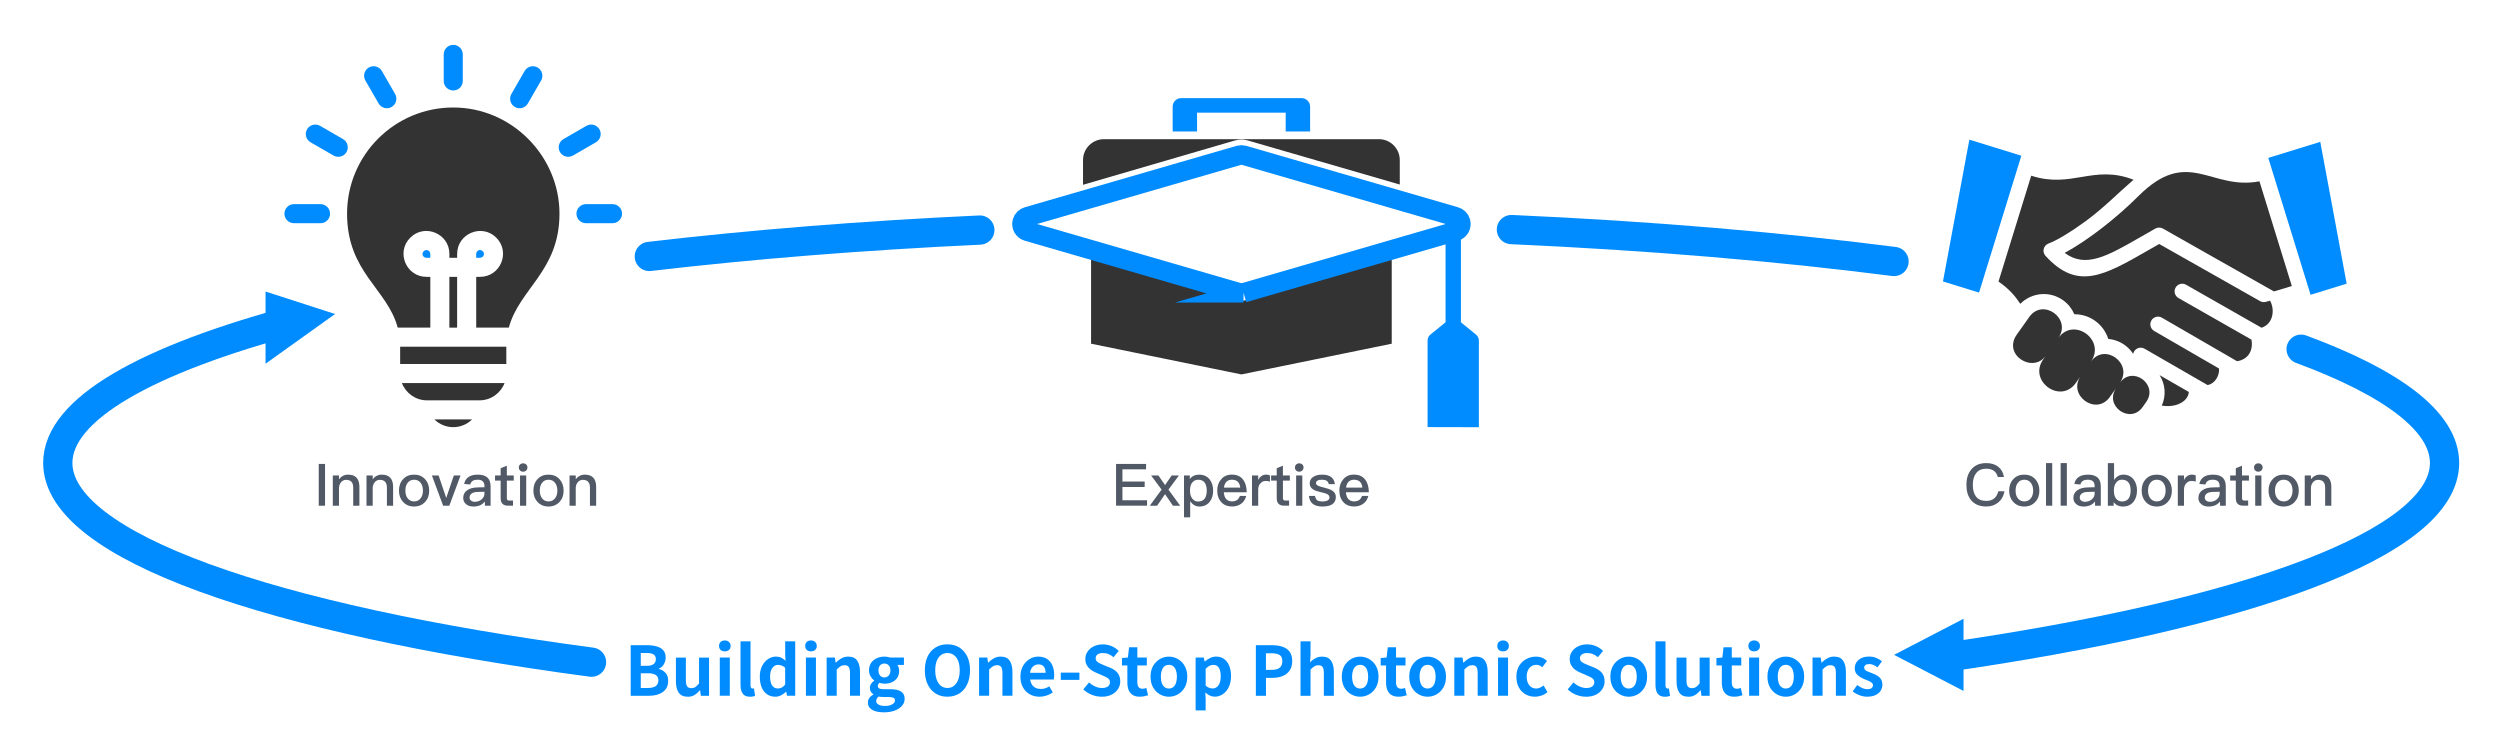 <svg xmlns="http://www.w3.org/2000/svg" id="_&#x5716;&#x5C64;_1" data-name="&#x5716;&#x5C64; 1" viewBox="0 0 1025.38 308.03"><defs><style> .cls-1 { stroke-width: 8px; } .cls-1, .cls-2 { fill: none; stroke: #008cff; stroke-miterlimit: 10; } .cls-3, .cls-4 { fill: #008cff; } .cls-3, .cls-5 { fill-rule: evenodd; } .cls-2 { stroke-linecap: round; stroke-width: 12px; } .cls-6 { fill: #515966; } .cls-5 { fill: #333; } </style></defs><g><path class="cls-5" d="M869.43,157.07c5.65-7.97-6.24-16.66-11.85-8.74,6.27-8.85-7.08-18.54-13.34-9.7,5.59-7.9-6.32-16.55-11.91-8.65l-5.13,7.24c-5.91,8.34,6.63,16.1,11.91,8.66l-1.07,1.51c-6.27,8.85,7.08,18.54,13.34,9.7l2.05-2.9c-5.59,7.9,6.32,16.55,11.91,8.65l2.6-3.68c-5.03,7.47,5.84,14.87,10.81,7.85l1.54-2.18c5.06-7.14-5.69-15.08-10.87-7.77h0Z"></path><path class="cls-5" d="M897.75,160.78c-.24,3.72-5.03,6.6-11.09,5.57,1.85-4.07,1.46-8.8-.9-12.49l11.99,6.91h0Z"></path><path class="cls-5" d="M840.15,99.9c3.57-1.34,9.07-4.65,15.15-9.09,7.54-5.52,12.95-11.18,19.77-17.09-16.4-6.39-25.33,3.76-41.96-1.66l-13.42,43.42c4.42,3.06,6.86,5.97,8.94,9.14,4.63-4.68,12.12-5.42,17.62-1.42,2.07,1.5,3.59,3.49,4.54,5.69,6.36-.05,11.98,4.06,13.92,10.12,4.14.36,7.92,2.61,10.21,6.12.42-2.09,2.78-3.19,4.66-2.11l25.85,14.91c2.97-.48,4.96-3.83,4.71-6.77l-26.62-15.42c-1.5-.88-2.01-2.81-1.13-4.31.88-1.5,2.81-2.01,4.31-1.13l30.83,17.86c4.79-.75,6.67-4.65,5.93-8.84l-29.96-17.08c-1.51-.86-2.04-2.77-1.18-4.28.86-1.51,2.77-2.04,4.28-1.18l30.97,17.65c4.86-1.59,5.56-7.43,3.48-11.12-1.63.49-2.71,1.04-4.22.12l-41.23-23.35c-1.91,1.08-3.06,1.74-4.17,2.38-18.51,10.64-29.3,16.86-42.46,2.49-1.51-1.65-.84-4.29,1.22-5.06h0Z"></path><polygon class="cls-3" points="807.74 57.28 796.91 115.44 811.71 120.01 829.06 63.87 807.74 57.28 807.74 57.28"></polygon><polygon class="cls-3" points="951.66 58.18 930.34 64.77 947.69 120.91 962.49 116.34 951.66 58.18 951.66 58.18"></polygon><path class="cls-5" d="M940,117.33l-13.28-42.96c-20.15,3.85-29.21-14.4-49.77,6.17-8.34,8.35-20.38,17.98-30.14,23.17,8.64,6.44,17.46,1.37,31.45-6.68.41-.23,5.74-3.31,5.76-3.29.93-.52,2.1-.55,3.09,0l45.54,25.79,7.35-2.21h0Z"></path></g><g><path class="cls-5" d="M185.9,44.09c-24.05,0-43.55,19.5-43.55,43.55s16.48,30.76,20.77,46.73h13.38v-20.82h-1.59c-8.31,0-12.59-10.12-6.65-16.06,5.95-5.95,16.06-1.66,16.06,6.65v1.59h3.18v-1.59c0-8.31,10.12-12.59,16.06-6.65,5.94,5.94,1.66,16.06-6.65,16.06h-1.59v20.82h13.38c4.28-15.97,20.77-23.2,20.77-46.73s-19.5-43.55-43.55-43.55h0Z"></path><path class="cls-5" d="M175.12,164.2h21.55c4.68,0,8.69-2.96,10.28-7.09h-42.11c1.59,4.14,5.6,7.09,10.28,7.09h0Z"></path><polygon class="cls-5" points="207.67 149.29 207.67 142.2 164.12 142.2 164.12 149.29 207.67 149.29 207.67 149.29"></polygon><path class="cls-3" d="M181.99,22.31c0-2.16,1.75-3.91,3.91-3.91s3.91,1.75,3.91,3.91v10.89c0,2.16-1.75,3.91-3.91,3.91s-3.91-1.75-3.91-3.91v-10.89h0Z"></path><path class="cls-3" d="M149.86,33.02c-1.08-1.86-.44-4.25,1.42-5.33,1.86-1.08,4.25-.44,5.33,1.42l5.44,9.43c1.08,1.86.44,4.25-1.42,5.33-1.86,1.08-4.25.44-5.33-1.42l-5.44-9.43h0Z"></path><path class="cls-3" d="M251.23,83.73c2.16,0,3.91,1.75,3.91,3.91s-1.75,3.91-3.91,3.91h-10.89c-2.16,0-3.91-1.75-3.91-3.91s1.75-3.91,3.91-3.91h10.89Z"></path><path class="cls-3" d="M240.54,51.6c1.86-1.07,4.24-.43,5.32,1.44,1.07,1.86.43,4.24-1.44,5.32l-9.43,5.44c-1.86,1.07-4.24.43-5.32-1.44-1.07-1.86-.43-4.24,1.44-5.32l9.43-5.44h0Z"></path><path class="cls-3" d="M215.19,29.11c1.08-1.86,3.47-2.5,5.33-1.42,1.86,1.08,2.5,3.47,1.42,5.33l-5.44,9.43c-1.08,1.86-3.47,2.5-5.33,1.42-1.86-1.08-2.5-3.47-1.42-5.33l5.44-9.43h0Z"></path><path class="cls-3" d="M120.57,83.73h10.89c2.16,0,3.91,1.75,3.91,3.91s-1.75,3.91-3.91,3.91h-10.89c-2.16,0-3.91-1.75-3.91-3.91s1.75-3.91,3.91-3.91h0Z"></path><path class="cls-3" d="M131.26,51.6l9.43,5.44c1.86,1.07,2.51,3.45,1.44,5.32-1.07,1.86-3.45,2.51-5.32,1.44l-9.43-5.44c-1.86-1.07-2.51-3.45-1.44-5.32,1.07-1.86,3.45-2.51,5.32-1.44h0Z"></path><path class="cls-5" d="M178.16,172.02c4.29,4.24,11.19,4.24,15.47,0h-15.47Z"></path><polygon class="cls-5" points="184.31 134.38 187.49 134.38 187.49 113.56 184.31 113.56 184.31 134.38 184.31 134.38"></polygon><path class="cls-3" d="M195.31,104.15v1.59c1.1,0,2.06.18,2.71-.47,1.48-1.48-.76-3.72-2.24-2.24-.29.29-.47.69-.47,1.12h0Z"></path><path class="cls-3" d="M174.89,105.74h1.59c0-1.1.18-2.07-.47-2.71-1.48-1.48-3.72.76-2.24,2.24.29.29.69.47,1.12.47Z"></path></g><g><path class="cls-3" d="M484.44,40.25h49.44c1.9,0,3.46,1.56,3.46,3.46v10.22h-10.01v-7.71h-36.35v7.71h-10.01v-10.22c0-1.9,1.56-3.46,3.46-3.46h0Z"></path><path class="cls-3" d="M585.53,175.17v-35.52c0-1.08.54-2.03,1.36-2.59l6.01-4.88v-32.82l4.87-1.41c.5-.14.98-.34,1.43-.6h0v34.83l6.21,5.08c.76.62,1.15,1.53,1.15,2.44h0v35.52"></path><path class="cls-5" d="M447.5,140.97l61.66,12.6,61.66-12.6v-35.22l-59.89,17.37c-1.17.34-2.41.33-3.56-.02l-59.87-17.46v35.32h0Z"></path><path class="cls-5" d="M452.75,57.08h112.82c4.7,0,8.55,3.85,8.55,8.55v10.06l-62.33-18.08c-1.74-.5-3.59-.5-5.32.02l-62.27,18.16v-10.15c0-4.7,3.85-8.55,8.55-8.55Z"></path><path class="cls-1" d="M510.04,120.09c28.96-8.4,57.93-16.8,86.89-25.2,1.67-.48,2.62-2.22,2.14-3.89-.31-1.08-1.16-1.87-2.17-2.15l-86.86-25.19c-.29-.08-.59-.12-.87-.12-.29,0-.58.04-.87.12l-86.86,25.19c-1.01.28-1.86,1.07-2.17,2.15-.48,1.67.48,3.41,2.14,3.89,28.96,8.4,57.93,16.8,86.89,25.2.29,0,.58,0,.87,0,.29,0,.58,0,.87,0Z"></path></g><path class="cls-2" d="M619.91,94.16c56.63,2.52,109.57,7.01,156.93,13.09"></path><path class="cls-2" d="M266.32,105.18c41.65-4.88,87.23-8.57,135.56-10.82"></path><path class="cls-2" d="M242.61,271.59C110.67,254.03,23.7,223.99,23.7,189.87c0-22.08,36.43-42.45,97.91-58.84"></path><path class="cls-2" d="M943.81,143.22c37.52,13.87,58.83,29.76,58.83,46.65,0,32.97-81.21,62.13-205.73,79.91"></path><g><path class="cls-4" d="M258.68,285.37v-20.73h6.85c1.42,0,2.69.16,3.82.48,1.13.32,2.02.85,2.69,1.59.66.75.99,1.76.99,3.05,0,.63-.12,1.25-.35,1.86-.23.61-.56,1.14-.97,1.61-.41.47-.91.81-1.51,1.04v.11c1.12.26,2.04.8,2.77,1.61.73.81,1.09,1.91,1.09,3.29s-.35,2.52-1.05,3.43c-.7.91-1.65,1.58-2.85,2.01-1.2.44-2.57.66-4.1.66h-7.39ZM262.82,273.09h2.43c1.31,0,2.26-.25,2.85-.74s.9-1.15.9-1.97c0-.91-.31-1.57-.92-1.96-.62-.39-1.55-.59-2.8-.59h-2.46v5.26ZM262.82,282.18h2.88c1.42,0,2.49-.26,3.23-.77.74-.51,1.1-1.31,1.1-2.39,0-1.01-.37-1.74-1.1-2.2-.74-.46-1.81-.69-3.23-.69h-2.88v6.04Z"></path><path class="cls-4" d="M282.07,285.76c-1.7,0-2.93-.55-3.69-1.66s-1.15-2.65-1.15-4.63v-9.76h4.08v9.26c0,1.21.18,2.06.53,2.55.35.49.92.73,1.71.73.63,0,1.19-.15,1.66-.46s.97-.81,1.5-1.5v-10.57h4.11v15.67h-3.36l-.31-2.27h-.11c-.67.8-1.4,1.45-2.18,1.93-.78.49-1.72.73-2.8.73Z"></path><path class="cls-4" d="M297.29,267.16c-.73,0-1.31-.2-1.73-.6-.43-.4-.64-.95-.64-1.64s.21-1.21.64-1.62,1.01-.62,1.73-.62,1.26.21,1.71.62c.45.41.67.95.67,1.62s-.22,1.24-.67,1.64c-.45.4-1.02.6-1.71.6ZM295.22,285.37v-15.67h4.11v15.67h-4.11Z"></path><path class="cls-4" d="M307.61,285.76c-.97,0-1.73-.2-2.29-.6-.56-.4-.97-.96-1.22-1.68-.25-.72-.38-1.55-.38-2.5v-17.93h4.11v18.1c0,.47.09.79.27.98s.36.28.55.28c.09,0,.18,0,.25-.01.07,0,.18-.02.31-.04l.5,3.05c-.24.09-.54.18-.88.25-.35.08-.75.11-1.22.11Z"></path><path class="cls-4" d="M318.04,285.76c-1.31,0-2.44-.33-3.4-.98-.96-.65-1.7-1.59-2.22-2.83-.52-1.23-.78-2.7-.78-4.42s.31-3.16.94-4.38c.62-1.22,1.44-2.17,2.45-2.84,1.01-.67,2.07-1.01,3.19-1.01.88,0,1.62.15,2.22.46.61.31,1.19.72,1.75,1.25l-.14-2.46v-5.51h4.11v22.32h-3.36l-.31-1.62h-.11c-.58.56-1.24,1.03-1.99,1.43-.75.39-1.53.59-2.35.59ZM319.11,282.38c.56,0,1.08-.13,1.55-.38s.94-.67,1.38-1.24v-6.88c-.47-.43-.95-.73-1.44-.91-.49-.18-.99-.27-1.5-.27-.58,0-1.11.18-1.61.54-.49.36-.89.9-1.19,1.61-.3.71-.45,1.59-.45,2.63s.13,1.99.38,2.71c.25.73.62,1.27,1.1,1.64.48.36,1.07.55,1.76.55Z"></path><path class="cls-4" d="M332.62,267.16c-.73,0-1.31-.2-1.73-.6-.43-.4-.64-.95-.64-1.64s.21-1.21.64-1.62,1.01-.62,1.73-.62,1.26.21,1.71.62c.45.41.67.95.67,1.62s-.22,1.24-.67,1.64c-.45.4-1.02.6-1.71.6ZM330.55,285.37v-15.67h4.11v15.67h-4.11Z"></path><path class="cls-4" d="M339.05,285.37v-15.67h3.36l.31,2.07h.08c.69-.67,1.44-1.25,2.27-1.73.82-.48,1.76-.73,2.83-.73,1.7,0,2.93.55,3.69,1.66s1.15,2.65,1.15,4.63v9.76h-4.11v-9.26c0-1.21-.17-2.06-.52-2.54-.35-.49-.91-.73-1.69-.73-.63,0-1.19.15-1.66.45-.48.3-1,.74-1.58,1.32v10.77h-4.11Z"></path><path class="cls-4" d="M362.49,292.17c-1.23,0-2.34-.14-3.33-.43-.99-.29-1.77-.73-2.34-1.32-.57-.59-.85-1.35-.85-2.28,0-.65.19-1.26.56-1.82s.93-1.04,1.68-1.43v-.14c-.41-.26-.75-.61-1.02-1.04-.27-.43-.41-.97-.41-1.62,0-.58.17-1.12.52-1.64.34-.51.75-.94,1.22-1.27v-.11c-.54-.39-1.03-.94-1.45-1.65-.43-.71-.64-1.53-.64-2.46,0-1.23.29-2.27.88-3.11.59-.84,1.37-1.47,2.34-1.9.97-.43,2-.64,3.08-.64.47,0,.9.04,1.3.11.4.08.77.17,1.1.28h5.62v3.02h-2.66c.21.28.37.62.5,1.04.13.41.2.86.2,1.34,0,1.17-.27,2.16-.81,2.95-.54.79-1.27,1.38-2.18,1.78-.91.39-1.94.59-3.08.59-.28,0-.6-.03-.95-.1-.35-.07-.71-.15-1.06-.27-.21.19-.37.38-.49.57-.12.2-.18.46-.18.8,0,.39.18.7.55.92s1,.34,1.92.34h2.69c1.88,0,3.33.31,4.34.94,1.01.62,1.51,1.62,1.51,2.98,0,1.06-.35,2.01-1.05,2.84-.7.83-1.69,1.49-2.97,1.99-1.28.49-2.78.74-4.52.74ZM363.11,289.54c.8,0,1.5-.1,2.08-.31s1.05-.48,1.38-.81c.34-.33.5-.71.5-1.12,0-.56-.22-.94-.67-1.13-.45-.2-1.09-.29-1.93-.29h-1.93c-.47,0-.87-.01-1.2-.04-.34-.03-.65-.08-.95-.15-.35.28-.61.57-.77.88-.16.31-.24.63-.24.97,0,.63.34,1.13,1.01,1.48.67.35,1.58.53,2.71.53ZM362.72,277.87c.47,0,.89-.11,1.26-.34.37-.22.67-.55.9-.99.22-.44.34-.96.34-1.58s-.11-1.13-.34-1.55-.52-.74-.9-.95c-.37-.21-.79-.32-1.26-.32s-.86.11-1.23.32c-.37.21-.67.53-.88.95s-.32.94-.32,1.55.11,1.14.32,1.58c.21.44.51.77.88.99.37.22.78.34,1.23.34Z"></path><path class="cls-4" d="M388.59,285.76c-1.83,0-3.44-.43-4.83-1.3s-2.48-2.11-3.26-3.73c-.78-1.62-1.17-3.56-1.17-5.82s.39-4.15,1.17-5.74c.78-1.58,1.87-2.8,3.26-3.64,1.39-.84,3-1.26,4.83-1.26s3.46.42,4.84,1.27c1.38.85,2.46,2.06,3.25,3.64s1.17,3.48,1.17,5.72-.39,4.2-1.17,5.82c-.78,1.62-1.87,2.87-3.25,3.73-1.38.87-2.99,1.3-4.84,1.3ZM388.59,282.18c1.03,0,1.92-.3,2.67-.89s1.34-1.44,1.75-2.53c.41-1.09.62-2.37.62-3.85s-.21-2.74-.62-3.79c-.41-1.05-.99-1.86-1.75-2.43-.76-.57-1.65-.85-2.67-.85s-1.92.29-2.67.85c-.76.57-1.33,1.38-1.73,2.43-.4,1.05-.6,2.32-.6,3.79s.2,2.75.6,3.85c.4,1.09.98,1.94,1.73,2.53s1.65.89,2.67.89Z"></path><path class="cls-4" d="M401.57,285.37v-15.67h3.36l.31,2.07h.08c.69-.67,1.44-1.25,2.27-1.73.82-.48,1.76-.73,2.83-.73,1.7,0,2.93.55,3.69,1.66s1.15,2.65,1.15,4.63v9.76h-4.11v-9.26c0-1.21-.17-2.06-.52-2.54-.35-.49-.91-.73-1.69-.73-.63,0-1.19.15-1.66.45-.48.3-1,.74-1.58,1.32v10.77h-4.11Z"></path><path class="cls-4" d="M426.33,285.76c-1.45,0-2.77-.33-3.94-.98-1.17-.65-2.11-1.59-2.81-2.83-.7-1.23-1.05-2.7-1.05-4.42,0-1.27.2-2.41.6-3.41.4-1.01.95-1.87,1.65-2.59.7-.72,1.48-1.27,2.35-1.65s1.77-.57,2.7-.57c1.44,0,2.64.32,3.61.96s1.7,1.53,2.2,2.66c.49,1.13.74,2.42.74,3.88,0,.37-.02.73-.06,1.08-.04.35-.08.62-.14.83h-9.65c.11.84.36,1.55.76,2.13.39.58.9,1.01,1.51,1.3.62.29,1.31.43,2.1.43.63,0,1.23-.09,1.79-.27.56-.18,1.13-.44,1.71-.8l1.4,2.52c-.77.52-1.62.94-2.57,1.26-.95.32-1.91.48-2.88.48ZM422.44,275.94h6.41c0-1.04-.24-1.88-.71-2.5s-1.23-.94-2.25-.94c-.54,0-1.05.13-1.54.38s-.9.63-1.23,1.15c-.34.51-.56,1.15-.67,1.92Z"></path><path class="cls-4" d="M435.08,278.85v-2.97h7.64v2.97h-7.64Z"></path><path class="cls-4" d="M451.87,285.76c-1.38,0-2.73-.26-4.06-.78-1.32-.52-2.49-1.27-3.5-2.24l2.38-2.85c.73.69,1.56,1.25,2.5,1.67s1.86.63,2.76.63c1.08,0,1.9-.21,2.46-.64.56-.43.84-1.01.84-1.73,0-.52-.14-.94-.41-1.25-.27-.31-.64-.58-1.1-.83-.47-.24-1.01-.49-1.62-.73l-2.74-1.2c-.69-.28-1.36-.66-2-1.13-.64-.48-1.18-1.08-1.59-1.8-.42-.73-.63-1.59-.63-2.6,0-1.14.31-2.15.92-3.05.62-.9,1.46-1.61,2.55-2.14,1.08-.53,2.31-.8,3.69-.8,1.23,0,2.42.23,3.55.7,1.14.47,2.13,1.13,2.97,1.99l-2.1,2.57c-.65-.54-1.33-.96-2.04-1.26-.71-.3-1.5-.45-2.38-.45s-1.61.19-2.14.57c-.53.38-.8.92-.8,1.61,0,.48.15.89.45,1.2.3.32.69.59,1.17.83.48.23,1.02.47,1.59.71l2.71,1.09c.84.34,1.57.76,2.2,1.26.62.5,1.11,1.11,1.45,1.82.34.71.52,1.57.52,2.57,0,1.12-.3,2.15-.91,3.11-.61.95-1.47,1.72-2.6,2.29-1.13.58-2.49.87-4.1.87Z"></path><path class="cls-4" d="M467.53,285.76c-1.23,0-2.23-.25-2.99-.74s-1.31-1.18-1.65-2.06c-.34-.88-.5-1.89-.5-3.05v-6.97h-2.21v-3.05l2.43-.2.48-4.22h3.39v4.22h3.89v3.24h-3.89v6.94c0,.9.19,1.56.56,1.99.37.43.9.64,1.59.64.26,0,.53-.04.81-.11.28-.08.52-.15.73-.22l.7,2.99c-.43.13-.92.26-1.47.39-.55.13-1.17.2-1.86.2Z"></path><path class="cls-4" d="M479.42,285.76c-1.31,0-2.53-.33-3.68-.98-1.15-.65-2.07-1.59-2.78-2.81-.71-1.22-1.06-2.7-1.06-4.43s.35-3.21,1.06-4.43c.71-1.22,1.64-2.16,2.78-2.81,1.15-.65,2.37-.98,3.68-.98.99,0,1.93.19,2.83.56.9.37,1.7.91,2.41,1.61.71.7,1.27,1.56,1.68,2.57.41,1.02.62,2.18.62,3.48,0,1.73-.35,3.21-1.06,4.43-.71,1.22-1.64,2.16-2.78,2.81-1.15.65-2.37.98-3.68.98ZM479.42,282.4c.71,0,1.31-.2,1.8-.6s.87-.97,1.12-1.69c.25-.73.38-1.58.38-2.57s-.13-1.85-.38-2.57-.62-1.29-1.12-1.69-1.1-.6-1.8-.6-1.31.2-1.8.6c-.49.4-.87.96-1.12,1.69-.25.73-.38,1.58-.38,2.57s.13,1.85.38,2.57c.25.73.62,1.29,1.12,1.69.49.4,1.1.6,1.8.6Z"></path><path class="cls-4" d="M490.39,291.38v-21.68h3.36l.31,1.62h.08c.65-.56,1.38-1.04,2.17-1.43.79-.39,1.61-.59,2.45-.59,1.29,0,2.39.33,3.3.99.91.66,1.62,1.59,2.11,2.77.49,1.18.74,2.59.74,4.21,0,1.79-.32,3.32-.95,4.59s-1.46,2.23-2.48,2.9c-1.02.66-2.09.99-3.23.99-.67,0-1.34-.15-2-.45-.66-.3-1.29-.72-1.89-1.26l.14,2.54v4.78h-4.11ZM497.35,282.38c.62,0,1.18-.18,1.68-.55.5-.36.9-.92,1.2-1.66s.45-1.69.45-2.83c0-.99-.11-1.83-.34-2.53-.22-.7-.56-1.23-1.01-1.58s-1.04-.53-1.76-.53c-.52,0-1.03.13-1.52.39-.49.26-1.01.66-1.55,1.2v6.91c.5.45,1,.75,1.48.92s.94.25,1.37.25Z"></path><path class="cls-4" d="M515.09,285.37v-20.73h6.8c1.53,0,2.9.21,4.13.62,1.22.41,2.19,1.09,2.91,2.03.72.94,1.08,2.23,1.08,3.87s-.36,2.86-1.08,3.88c-.72,1.02-1.68,1.77-2.88,2.25-1.2.49-2.55.73-4.04.73h-2.77v7.36h-4.14ZM519.23,274.74h2.49c1.42,0,2.48-.3,3.18-.9s1.05-1.49,1.05-2.69-.37-2.03-1.11-2.5-1.82-.71-3.26-.71h-2.35v6.8Z"></path><path class="cls-4" d="M533.41,285.37v-22.32h4.11v5.62l-.2,2.94c.62-.6,1.32-1.13,2.13-1.59s1.73-.7,2.8-.7c1.7,0,2.93.55,3.69,1.66s1.15,2.65,1.15,4.63v9.76h-4.11v-9.26c0-1.21-.17-2.06-.52-2.54-.35-.49-.91-.73-1.69-.73-.63,0-1.19.15-1.67.45-.48.3-1,.74-1.58,1.32v10.77h-4.11Z"></path><path class="cls-4" d="M557.86,285.76c-1.31,0-2.53-.33-3.68-.98-1.15-.65-2.08-1.59-2.78-2.81-.71-1.22-1.06-2.7-1.06-4.43s.35-3.21,1.06-4.43c.71-1.22,1.64-2.16,2.78-2.81,1.15-.65,2.37-.98,3.68-.98.99,0,1.93.19,2.83.56.9.37,1.7.91,2.41,1.61.71.7,1.27,1.56,1.68,2.57s.62,2.18.62,3.48c0,1.73-.35,3.21-1.06,4.43s-1.64,2.16-2.78,2.81c-1.15.65-2.37.98-3.68.98ZM557.86,282.4c.71,0,1.31-.2,1.8-.6.49-.4.87-.97,1.12-1.69.25-.73.38-1.58.38-2.57s-.13-1.85-.38-2.57c-.25-.73-.62-1.29-1.12-1.69-.5-.4-1.1-.6-1.8-.6s-1.31.2-1.8.6-.87.96-1.12,1.69c-.25.73-.38,1.58-.38,2.57s.13,1.85.38,2.57c.25.73.62,1.29,1.12,1.69s1.1.6,1.8.6Z"></path><path class="cls-4" d="M573.64,285.76c-1.23,0-2.23-.25-2.99-.74s-1.31-1.18-1.65-2.06c-.34-.88-.5-1.89-.5-3.05v-6.97h-2.21v-3.05l2.43-.2.48-4.22h3.38v4.22h3.89v3.24h-3.89v6.94c0,.9.19,1.56.56,1.99.37.43.9.64,1.59.64.26,0,.53-.04.81-.11.28-.08.52-.15.73-.22l.7,2.99c-.43.13-.92.26-1.47.39-.55.13-1.17.2-1.86.2Z"></path><path class="cls-4" d="M585.53,285.76c-1.31,0-2.53-.33-3.68-.98-1.15-.65-2.08-1.59-2.78-2.81-.71-1.22-1.06-2.7-1.06-4.43s.35-3.21,1.06-4.43c.71-1.22,1.64-2.16,2.78-2.81,1.15-.65,2.37-.98,3.68-.98.99,0,1.93.19,2.83.56.9.37,1.7.91,2.41,1.61.71.7,1.27,1.56,1.68,2.57s.62,2.18.62,3.48c0,1.73-.35,3.21-1.06,4.43s-1.64,2.16-2.78,2.81c-1.15.65-2.37.98-3.68.98ZM585.53,282.4c.71,0,1.31-.2,1.8-.6.49-.4.87-.97,1.12-1.69.25-.73.38-1.58.38-2.57s-.13-1.85-.38-2.57c-.25-.73-.62-1.29-1.12-1.69-.5-.4-1.1-.6-1.8-.6s-1.31.2-1.8.6-.87.96-1.12,1.69c-.25.73-.38,1.58-.38,2.57s.13,1.85.38,2.57c.25.73.62,1.29,1.12,1.69s1.1.6,1.8.6Z"></path><path class="cls-4" d="M596.49,285.37v-15.67h3.36l.31,2.07h.08c.69-.67,1.45-1.25,2.27-1.73.82-.48,1.76-.73,2.83-.73,1.7,0,2.93.55,3.69,1.66s1.15,2.65,1.15,4.63v9.76h-4.11v-9.26c0-1.21-.17-2.06-.52-2.54-.35-.49-.91-.73-1.69-.73-.63,0-1.19.15-1.67.45-.48.3-1,.74-1.58,1.32v10.77h-4.11Z"></path><path class="cls-4" d="M616.49,267.16c-.73,0-1.31-.2-1.73-.6-.43-.4-.64-.95-.64-1.64s.21-1.21.64-1.62c.43-.41,1.01-.62,1.73-.62.69,0,1.26.21,1.71.62s.67.95.67,1.62-.22,1.24-.67,1.64c-.45.4-1.02.6-1.71.6ZM614.42,285.37v-15.67h4.11v15.67h-4.11Z"></path><path class="cls-4" d="M629.59,285.76c-1.44,0-2.73-.33-3.89-.98-1.16-.65-2.07-1.59-2.74-2.81-.67-1.22-1.01-2.7-1.01-4.43s.37-3.21,1.11-4.43c.74-1.22,1.72-2.16,2.94-2.81,1.22-.65,2.54-.98,3.96-.98.97,0,1.83.16,2.57.49s1.41.75,1.99,1.27l-1.96,2.6c-.37-.34-.75-.59-1.15-.75s-.8-.25-1.23-.25c-.8,0-1.51.2-2.11.6-.61.4-1.07.96-1.4,1.69s-.49,1.58-.49,2.57.16,1.85.49,2.57c.33.73.78,1.29,1.37,1.69.59.4,1.25.6,2,.6.56,0,1.1-.12,1.62-.36.52-.24,1-.54,1.43-.89l1.62,2.71c-.75.65-1.57,1.13-2.48,1.44-.91.31-1.79.46-2.64.46Z"></path><path class="cls-4" d="M650.54,285.76c-1.38,0-2.73-.26-4.06-.78s-2.49-1.27-3.5-2.24l2.38-2.85c.73.69,1.56,1.25,2.5,1.67.94.42,1.86.63,2.75.63,1.08,0,1.9-.21,2.46-.64.56-.43.84-1.01.84-1.73,0-.52-.13-.94-.41-1.25s-.64-.58-1.1-.83c-.47-.24-1.01-.49-1.62-.73l-2.74-1.2c-.69-.28-1.36-.66-2-1.13s-1.17-1.08-1.59-1.8c-.42-.73-.63-1.59-.63-2.6,0-1.14.31-2.15.92-3.05s1.46-1.61,2.55-2.14c1.08-.53,2.31-.8,3.69-.8,1.23,0,2.42.23,3.55.7,1.14.47,2.13,1.13,2.96,1.99l-2.1,2.57c-.65-.54-1.33-.96-2.04-1.26-.71-.3-1.5-.45-2.38-.45s-1.61.19-2.14.57c-.53.38-.8.92-.8,1.61,0,.48.15.89.45,1.2.3.32.69.59,1.17.83.49.23,1.02.47,1.59.71l2.71,1.09c.84.34,1.57.76,2.2,1.26.62.5,1.11,1.11,1.46,1.82.34.71.52,1.57.52,2.57,0,1.12-.3,2.15-.91,3.11-.61.95-1.47,1.72-2.6,2.29-1.13.58-2.49.87-4.1.87Z"></path><path class="cls-4" d="M668.02,285.76c-1.31,0-2.53-.33-3.68-.98-1.15-.65-2.08-1.59-2.78-2.81-.71-1.22-1.06-2.7-1.06-4.43s.35-3.21,1.06-4.43c.71-1.22,1.64-2.16,2.78-2.81,1.15-.65,2.37-.98,3.68-.98.99,0,1.93.19,2.83.56.9.37,1.7.91,2.41,1.61.71.7,1.27,1.56,1.68,2.57s.62,2.18.62,3.48c0,1.73-.35,3.21-1.06,4.43s-1.64,2.16-2.78,2.81c-1.15.65-2.37.98-3.68.98ZM668.02,282.4c.71,0,1.31-.2,1.8-.6.49-.4.87-.97,1.12-1.69.25-.73.38-1.58.38-2.57s-.13-1.85-.38-2.57c-.25-.73-.62-1.29-1.12-1.69-.5-.4-1.1-.6-1.8-.6s-1.31.2-1.8.6-.87.96-1.12,1.69c-.25.73-.38,1.58-.38,2.57s.13,1.85.38,2.57c.25.73.62,1.29,1.12,1.69s1.1.6,1.8.6Z"></path><path class="cls-4" d="M682.88,285.76c-.97,0-1.73-.2-2.29-.6-.56-.4-.96-.96-1.22-1.68-.25-.72-.38-1.55-.38-2.5v-17.93h4.11v18.1c0,.47.09.79.27.98.18.19.36.28.55.28.09,0,.18,0,.25-.01.07,0,.18-.02.31-.04l.5,3.05c-.24.09-.54.18-.88.25-.35.08-.75.11-1.22.11Z"></path><path class="cls-4" d="M692.47,285.76c-1.7,0-2.93-.55-3.69-1.66-.77-1.11-1.15-2.65-1.15-4.63v-9.76h4.08v9.26c0,1.21.18,2.06.53,2.55.35.49.92.73,1.71.73.63,0,1.19-.15,1.66-.46s.97-.81,1.5-1.5v-10.57h4.11v15.67h-3.36l-.31-2.27h-.11c-.67.8-1.4,1.45-2.18,1.93-.78.49-1.72.73-2.8.73Z"></path><path class="cls-4" d="M711.35,285.76c-1.23,0-2.23-.25-2.99-.74s-1.31-1.18-1.65-2.06c-.34-.88-.5-1.89-.5-3.05v-6.97h-2.21v-3.05l2.43-.2.48-4.22h3.38v4.22h3.89v3.24h-3.89v6.94c0,.9.19,1.56.56,1.99.37.43.9.64,1.59.64.26,0,.53-.04.81-.11.28-.08.52-.15.73-.22l.7,2.99c-.43.13-.92.26-1.47.39-.55.13-1.17.2-1.86.2Z"></path><path class="cls-4" d="M719.47,267.16c-.73,0-1.31-.2-1.73-.6-.43-.4-.64-.95-.64-1.64s.21-1.21.64-1.62c.43-.41,1.01-.62,1.73-.62.69,0,1.26.21,1.71.62s.67.95.67,1.62-.22,1.24-.67,1.64c-.45.4-1.02.6-1.71.6ZM717.4,285.37v-15.67h4.11v15.67h-4.11Z"></path><path class="cls-4" d="M732.44,285.76c-1.31,0-2.53-.33-3.68-.98-1.15-.65-2.08-1.59-2.78-2.81-.71-1.22-1.06-2.7-1.06-4.43s.35-3.21,1.06-4.43c.71-1.22,1.64-2.16,2.78-2.81,1.15-.65,2.37-.98,3.68-.98.99,0,1.93.19,2.83.56.9.37,1.7.91,2.41,1.61.71.7,1.27,1.56,1.68,2.57s.62,2.18.62,3.48c0,1.73-.35,3.21-1.06,4.43s-1.64,2.16-2.78,2.81c-1.15.65-2.37.98-3.68.98ZM732.44,282.4c.71,0,1.31-.2,1.8-.6.49-.4.87-.97,1.12-1.69.25-.73.38-1.58.38-2.57s-.13-1.85-.38-2.57c-.25-.73-.62-1.29-1.12-1.69-.5-.4-1.1-.6-1.8-.6s-1.31.2-1.8.6-.87.96-1.12,1.69c-.25.73-.38,1.58-.38,2.57s.13,1.85.38,2.57c.25.73.62,1.29,1.12,1.69s1.1.6,1.8.6Z"></path><path class="cls-4" d="M743.41,285.37v-15.67h3.36l.31,2.07h.08c.69-.67,1.45-1.25,2.27-1.73.82-.48,1.76-.73,2.83-.73,1.7,0,2.93.55,3.69,1.66s1.15,2.65,1.15,4.63v9.76h-4.11v-9.26c0-1.21-.17-2.06-.52-2.54-.35-.49-.91-.73-1.69-.73-.63,0-1.19.15-1.67.45-.48.3-1,.74-1.58,1.32v10.77h-4.11Z"></path><path class="cls-4" d="M765.82,285.76c-1.04,0-2.1-.21-3.17-.62s-2-.93-2.78-1.57l1.87-2.6c.69.52,1.38.94,2.06,1.24s1.39.46,2.14.46c.78,0,1.36-.15,1.72-.46.36-.31.54-.7.54-1.19,0-.39-.16-.72-.48-.99s-.73-.51-1.23-.73c-.5-.21-1.03-.42-1.57-.63-.65-.26-1.3-.58-1.94-.95s-1.18-.85-1.61-1.44c-.43-.59-.64-1.32-.64-2.2,0-.93.24-1.76.73-2.48.48-.72,1.16-1.28,2.03-1.69s1.9-.62,3.09-.62,2.15.2,3.04.59c.89.39,1.65.84,2.28,1.34l-1.85,2.49c-.56-.41-1.12-.74-1.67-.98s-1.11-.36-1.69-.36c-.73,0-1.26.14-1.59.42-.33.28-.5.64-.5,1.09,0,.37.14.69.42.94.28.25.66.47,1.15.66.48.19,1,.38,1.54.59.52.19,1.04.41,1.55.66s.98.55,1.41.91c.43.35.77.79,1.02,1.3.25.51.38,1.13.38,1.86,0,.91-.24,1.75-.71,2.5-.48.75-1.17,1.35-2.1,1.79-.92.44-2.07.66-3.43.66Z"></path></g><g><path class="cls-6" d="M133.32,190.28v17.14h-2.59v-17.14h2.59Z"></path><path class="cls-6" d="M147.41,199.76v7.66h-2.54v-7.44c0-2.11-.98-3.17-2.9-3.17-.72,0-1.37.24-1.9.77-.58.58-.94,1.37-1.03,2.38v7.46h-2.54v-12.41h2.54v1.54c.48-.62,1.03-1.08,1.66-1.39.62-.34,1.32-.48,2.09-.48,3.07,0,4.63,1.68,4.63,5.09Z"></path><path class="cls-6" d="M161.23,199.76v7.66h-2.54v-7.44c0-2.11-.98-3.17-2.9-3.17-.72,0-1.37.24-1.9.77-.58.58-.94,1.37-1.03,2.38v7.46h-2.54v-12.41h2.54v1.54c.48-.62,1.03-1.08,1.66-1.39.62-.34,1.32-.48,2.09-.48,3.07,0,4.63,1.68,4.63,5.09Z"></path><path class="cls-6" d="M174.36,196.54c1.1,1.22,1.68,2.78,1.68,4.68s-.55,3.43-1.66,4.63c-1.15,1.25-2.66,1.9-4.54,1.9s-3.38-.65-4.54-1.9c-1.1-1.2-1.66-2.76-1.66-4.63s.55-3.46,1.68-4.68c1.13-1.25,2.64-1.87,4.51-1.87s3.38.62,4.51,1.87ZM167.11,198.15c-.58.79-.84,1.82-.84,3.07s.26,2.26.84,3.05c.65.91,1.56,1.39,2.74,1.39s2.09-.48,2.76-1.39c.58-.82.86-1.82.86-3.05s-.29-2.28-.86-3.07c-.67-.94-1.58-1.39-2.76-1.39s-2.09.46-2.74,1.39Z"></path><path class="cls-6" d="M179.9,195.01l3.12,9.24,3.12-9.24h2.76l-4.61,12.41h-2.54l-4.61-12.41h2.76Z"></path><path class="cls-6" d="M200.09,196.04c.74.79,1.13,1.94,1.13,3.46v7.92h-2.35v-1.75c-.48.62-1.08,1.13-1.8,1.49-.82.38-1.78.6-2.88.6-1.3,0-2.3-.34-3.02-.98-.79-.65-1.18-1.49-1.18-2.52,0-1.39.55-2.47,1.66-3.22,1.01-.72,2.45-1.08,4.27-1.13l2.78-.07v-.5c0-1.73-.94-2.59-2.81-2.59-.79,0-1.44.14-1.92.43-.58.34-.94.84-1.08,1.54l-2.52-.22c.26-1.34.94-2.35,1.99-2.98.91-.58,2.16-.84,3.7-.84,1.82,0,3.17.46,4.03,1.37ZM196.08,201.75c-2.33.05-3.48.86-3.48,2.4,0,.48.19.86.6,1.18.38.31.91.48,1.56.48,1.08,0,1.99-.34,2.76-.98.77-.65,1.18-1.46,1.18-2.42v-.72l-2.62.07Z"></path><path class="cls-6" d="M207.89,195.01h2.83v2.11h-2.83v7.2c0,.34.07.58.22.74.14.14.36.24.67.24h1.63v2.11h-2.04c-1.06,0-1.85-.29-2.33-.84-.48-.53-.7-1.27-.7-2.26v-7.2h-2.3v-2.11h2.3v-2.95l2.54-1.06v4.01Z"></path><path class="cls-6" d="M215.83,190.52c.34.31.5.72.5,1.22s-.19.91-.53,1.25c-.34.31-.77.48-1.25.48s-.91-.17-1.25-.48c-.34-.34-.5-.77-.5-1.25s.17-.91.5-1.22c.34-.34.74-.48,1.25-.48s.94.14,1.27.48ZM215.83,195.01v12.41h-2.54v-12.41h2.54Z"></path><path class="cls-6" d="M229.49,196.54c1.1,1.22,1.68,2.78,1.68,4.68s-.55,3.43-1.66,4.63c-1.15,1.25-2.67,1.9-4.54,1.9s-3.38-.65-4.54-1.9c-1.1-1.2-1.66-2.76-1.66-4.63s.55-3.46,1.68-4.68c1.13-1.25,2.64-1.87,4.51-1.87s3.38.62,4.51,1.87ZM222.24,198.15c-.58.79-.84,1.82-.84,3.07s.26,2.26.84,3.05c.65.91,1.56,1.39,2.74,1.39s2.09-.48,2.76-1.39c.58-.82.86-1.82.86-3.05s-.29-2.28-.86-3.07c-.67-.94-1.58-1.39-2.76-1.39s-2.09.46-2.74,1.39Z"></path><path class="cls-6" d="M244.51,199.76v7.66h-2.54v-7.44c0-2.11-.98-3.17-2.9-3.17-.72,0-1.37.24-1.9.77-.58.58-.94,1.37-1.03,2.38v7.46h-2.54v-12.41h2.54v1.54c.48-.62,1.03-1.08,1.66-1.39.62-.34,1.32-.48,2.09-.48,3.07,0,4.63,1.68,4.63,5.09Z"></path></g><g><path class="cls-6" d="M470.07,190.28v2.23h-9.7v4.99h9.12v2.23h-9.12v5.45h10.1v2.23h-12.72v-17.14h12.31Z"></path><path class="cls-6" d="M475.11,195.01l2.74,3.94,2.71-3.94h2.98l-4.3,5.81,4.82,6.6h-2.98l-3.24-4.73-3.26,4.73h-3l4.85-6.6-4.3-5.81h2.98Z"></path><path class="cls-6" d="M496.13,196.61c.96,1.2,1.44,2.74,1.44,4.66s-.48,3.34-1.42,4.54c-1.01,1.3-2.42,1.94-4.2,1.94-1.54,0-2.78-.72-3.79-2.16v6.58h-2.54v-17.16h2.38v1.49c.86-1.22,2.16-1.82,3.84-1.82,1.82,0,3.24.65,4.3,1.94ZM488.88,198.06c-.53.77-.79,1.8-.79,3.07v.22c0,1.32.31,2.4.98,3.22.58.74,1.34,1.13,2.3,1.13,1.25,0,2.16-.41,2.76-1.22.53-.77.82-1.82.82-3.19s-.26-2.42-.74-3.19c-.6-.91-1.51-1.34-2.76-1.34-1.1,0-1.97.43-2.57,1.32Z"></path><path class="cls-6" d="M509.86,196.73c.96,1.25,1.46,2.98,1.49,5.18h-9.41c.1,1.2.41,2.14.98,2.78.58.62,1.37.96,2.38.96.89,0,1.61-.22,2.16-.62.43-.34.79-.89,1.13-1.61h2.54c-.29,1.15-.84,2.14-1.7,2.9-1.08.94-2.45,1.42-4.1,1.42-1.82,0-3.29-.58-4.34-1.7-1.15-1.2-1.73-2.81-1.73-4.85,0-1.85.53-3.38,1.63-4.63,1.06-1.27,2.52-1.9,4.34-1.9,2.02,0,3.58.67,4.63,2.06ZM503.02,197.6c-.53.55-.89,1.34-1.03,2.4h6.7c-.24-2.16-1.37-3.24-3.38-3.24-.96,0-1.7.26-2.28.84Z"></path><path class="cls-6" d="M520.87,194.98v2.54c-.62-.19-1.22-.26-1.8-.26-.77,0-1.46.31-2.06.94-.65.67-.96,1.56-.96,2.64v6.58h-2.54v-12.41h2.54v1.87c.31-.67.72-1.18,1.2-1.51.58-.48,1.25-.7,2.02-.7.62,0,1.18.1,1.61.31Z"></path><path class="cls-6" d="M526.2,195.01h2.83v2.11h-2.83v7.2c0,.34.07.58.22.74.14.14.36.24.67.24h1.63v2.11h-2.04c-1.06,0-1.85-.29-2.33-.84-.48-.53-.7-1.27-.7-2.26v-7.2h-2.3v-2.11h2.3v-2.95l2.54-1.06v4.01Z"></path><path class="cls-6" d="M534.15,190.52c.34.31.5.72.5,1.22s-.19.91-.53,1.25c-.34.31-.77.48-1.25.48s-.91-.17-1.25-.48c-.34-.34-.5-.77-.5-1.25s.17-.91.5-1.22c.34-.34.74-.48,1.25-.48s.94.14,1.27.48ZM534.15,195.01v12.41h-2.54v-12.41h2.54Z"></path><path class="cls-6" d="M547.49,198.58h-2.47c-.19-.67-.48-1.13-.89-1.39-.43-.29-1.1-.43-1.97-.43-.77,0-1.34.1-1.73.34-.46.24-.67.62-.67,1.1,0,.43.34.79,1.01,1.1.43.19,1.25.43,2.5.74,1.42.34,2.47.74,3.14,1.18.98.62,1.49,1.49,1.49,2.59,0,2.62-1.85,3.94-5.52,3.94-3.41,0-5.23-1.46-5.52-4.34h2.5c.14.84.46,1.44.89,1.78.43.31,1.1.48,2.06.48,1.97,0,2.98-.58,2.98-1.68,0-.6-.38-1.08-1.1-1.42-.38-.19-1.22-.43-2.5-.72-1.46-.34-2.5-.7-3.07-1.08-.96-.6-1.44-1.44-1.44-2.5,0-1.13.46-2.02,1.39-2.64.94-.65,2.16-.96,3.65-.96,3.22,0,4.99,1.3,5.28,3.91Z"></path><path class="cls-6" d="M559.95,196.73c.96,1.25,1.46,2.98,1.49,5.18h-9.41c.1,1.2.41,2.14.98,2.78.58.62,1.37.96,2.38.96.89,0,1.61-.22,2.16-.62.43-.34.79-.89,1.13-1.61h2.54c-.29,1.15-.84,2.14-1.71,2.9-1.08.94-2.45,1.42-4.1,1.42-1.82,0-3.29-.58-4.34-1.7-1.15-1.2-1.73-2.81-1.73-4.85,0-1.85.53-3.38,1.63-4.63,1.06-1.27,2.52-1.9,4.34-1.9,2.02,0,3.58.67,4.63,2.06ZM553.11,197.6c-.53.55-.89,1.34-1.03,2.4h6.7c-.24-2.16-1.37-3.24-3.38-3.24-.96,0-1.7.26-2.28.84Z"></path></g><g><path class="cls-6" d="M819.64,191.5c1.25,1.01,2.02,2.4,2.28,4.13h-2.54c-.29-1.15-.84-2.02-1.66-2.57-.82-.55-1.82-.82-3.07-.82-1.85,0-3.24.62-4.18,1.9-.89,1.15-1.32,2.74-1.32,4.73s.43,3.65,1.3,4.78c.91,1.2,2.33,1.8,4.25,1.8,1.25,0,2.3-.31,3.12-.94.86-.67,1.46-1.68,1.8-3.02h2.54c-.38,1.99-1.27,3.55-2.69,4.68-1.32,1.06-2.9,1.58-4.75,1.58-2.81,0-4.92-.91-6.34-2.69-1.25-1.54-1.85-3.6-1.85-6.19s.62-4.61,1.92-6.22c1.44-1.82,3.5-2.71,6.24-2.71,1.99,0,3.65.5,4.95,1.56Z"></path><path class="cls-6" d="M834.78,196.54c1.1,1.22,1.68,2.78,1.68,4.68s-.55,3.43-1.66,4.63c-1.15,1.25-2.66,1.9-4.54,1.9s-3.38-.65-4.54-1.9c-1.1-1.2-1.66-2.76-1.66-4.63s.55-3.46,1.68-4.68c1.13-1.25,2.64-1.87,4.51-1.87s3.38.62,4.51,1.87ZM827.54,198.15c-.58.79-.84,1.82-.84,3.07s.26,2.26.84,3.05c.65.91,1.56,1.39,2.74,1.39s2.09-.48,2.76-1.39c.58-.82.86-1.82.86-3.05s-.29-2.28-.86-3.07c-.67-.94-1.58-1.39-2.76-1.39s-2.09.46-2.74,1.39Z"></path><path class="cls-6" d="M841.72,189.94v17.47h-2.54v-17.47h2.54Z"></path><path class="cls-6" d="M847.72,189.94v17.47h-2.54v-17.47h2.54Z"></path><path class="cls-6" d="M860.51,196.04c.74.79,1.13,1.94,1.13,3.46v7.92h-2.35v-1.75c-.48.62-1.08,1.13-1.8,1.49-.82.38-1.78.6-2.88.6-1.3,0-2.3-.34-3.02-.98-.79-.65-1.18-1.49-1.18-2.52,0-1.39.55-2.47,1.66-3.22,1.01-.72,2.45-1.08,4.27-1.13l2.78-.07v-.5c0-1.73-.94-2.59-2.81-2.59-.79,0-1.44.14-1.92.43-.58.34-.94.84-1.08,1.54l-2.52-.22c.26-1.34.94-2.35,1.99-2.98.91-.58,2.16-.84,3.7-.84,1.82,0,3.17.46,4.03,1.37ZM856.5,201.75c-2.33.05-3.48.86-3.48,2.4,0,.48.19.86.6,1.18.38.31.91.48,1.56.48,1.08,0,1.99-.34,2.76-.98.77-.65,1.18-1.46,1.18-2.42v-.72l-2.62.07Z"></path><path class="cls-6" d="M867.09,189.94v6.91c1.01-1.46,2.26-2.18,3.79-2.18,1.78,0,3.17.65,4.2,1.94.94,1.2,1.42,2.71,1.42,4.54s-.48,3.46-1.44,4.66c-1.06,1.3-2.47,1.94-4.3,1.94-1.7,0-2.98-.62-3.84-1.82v1.49h-2.38v-17.47h2.54ZM868,197.86c-.67.82-.98,1.9-.98,3.24v.22c0,1.25.26,2.26.79,3.05.6.86,1.46,1.32,2.57,1.32,1.25,0,2.16-.46,2.76-1.34.48-.77.74-1.82.74-3.19s-.26-2.42-.79-3.14c-.6-.86-1.54-1.27-2.78-1.27-.96,0-1.73.36-2.3,1.13Z"></path><path class="cls-6" d="M889.12,196.54c1.1,1.22,1.68,2.78,1.68,4.68s-.55,3.43-1.66,4.63c-1.15,1.25-2.67,1.9-4.54,1.9s-3.38-.65-4.54-1.9c-1.1-1.2-1.66-2.76-1.66-4.63s.55-3.46,1.68-4.68c1.13-1.25,2.64-1.87,4.51-1.87s3.38.62,4.51,1.87ZM881.87,198.15c-.58.79-.84,1.82-.84,3.07s.26,2.26.84,3.05c.65.91,1.56,1.39,2.74,1.39s2.09-.48,2.76-1.39c.58-.82.86-1.82.86-3.05s-.29-2.28-.86-3.07c-.67-.94-1.58-1.39-2.76-1.39s-2.09.46-2.74,1.39Z"></path><path class="cls-6" d="M900.59,194.98v2.54c-.62-.19-1.22-.26-1.8-.26-.77,0-1.46.31-2.06.94-.65.67-.96,1.56-.96,2.64v6.58h-2.54v-12.41h2.54v1.87c.31-.67.72-1.18,1.2-1.51.58-.48,1.25-.7,2.02-.7.62,0,1.18.1,1.61.31Z"></path><path class="cls-6" d="M911.78,196.04c.74.79,1.13,1.94,1.13,3.46v7.92h-2.35v-1.75c-.48.62-1.08,1.13-1.8,1.49-.82.38-1.78.6-2.88.6-1.3,0-2.3-.34-3.02-.98-.79-.65-1.18-1.49-1.18-2.52,0-1.39.55-2.47,1.66-3.22,1.01-.72,2.45-1.08,4.27-1.13l2.78-.07v-.5c0-1.73-.94-2.59-2.81-2.59-.79,0-1.44.14-1.92.43-.58.34-.94.84-1.08,1.54l-2.52-.22c.26-1.34.94-2.35,1.99-2.98.91-.58,2.16-.84,3.7-.84,1.82,0,3.17.46,4.03,1.37ZM907.77,201.75c-2.33.05-3.48.86-3.48,2.4,0,.48.19.86.6,1.18.38.31.91.48,1.56.48,1.08,0,1.99-.34,2.76-.98.77-.65,1.18-1.46,1.18-2.42v-.72l-2.62.07Z"></path><path class="cls-6" d="M919.57,195.01h2.83v2.11h-2.83v7.2c0,.34.07.58.22.74.14.14.36.24.67.24h1.63v2.11h-2.04c-1.06,0-1.85-.29-2.33-.84-.48-.53-.7-1.27-.7-2.26v-7.2h-2.3v-2.11h2.3v-2.95l2.54-1.06v4.01Z"></path><path class="cls-6" d="M927.52,190.52c.34.31.5.72.5,1.22s-.19.91-.53,1.25c-.34.31-.77.48-1.25.48s-.91-.17-1.25-.48c-.34-.34-.5-.77-.5-1.25s.17-.91.5-1.22c.34-.34.74-.48,1.25-.48s.94.14,1.27.48ZM927.52,195.01v12.41h-2.54v-12.41h2.54Z"></path><path class="cls-6" d="M941.17,196.54c1.1,1.22,1.68,2.78,1.68,4.68s-.55,3.43-1.66,4.63c-1.15,1.25-2.67,1.9-4.54,1.9s-3.38-.65-4.54-1.9c-1.1-1.2-1.66-2.76-1.66-4.63s.55-3.46,1.68-4.68c1.13-1.25,2.64-1.87,4.51-1.87s3.38.62,4.51,1.87ZM933.93,198.15c-.58.79-.84,1.82-.84,3.07s.26,2.26.84,3.05c.65.91,1.56,1.39,2.74,1.39s2.09-.48,2.76-1.39c.58-.82.86-1.82.86-3.05s-.29-2.28-.86-3.07c-.67-.94-1.58-1.39-2.76-1.39s-2.09.46-2.74,1.39Z"></path><path class="cls-6" d="M956.2,199.76v7.66h-2.54v-7.44c0-2.11-.98-3.17-2.9-3.17-.72,0-1.37.24-1.9.77-.58.58-.94,1.37-1.03,2.38v7.46h-2.54v-12.41h2.54v1.54c.48-.62,1.03-1.08,1.66-1.39.62-.34,1.32-.48,2.09-.48,3.07,0,4.63,1.68,4.63,5.09Z"></path></g><path class="cls-4" d="M108.92,119.58v29.6c9.5-6.8,19-13.59,28.5-20.39-9.5-3.07-19-6.14-28.5-9.21Z"></path><path class="cls-4" d="M805.35,253.79v29.6c-9.5-4.93-19-9.87-28.5-14.8,9.5-4.93,19-9.87,28.5-14.8Z"></path></svg>